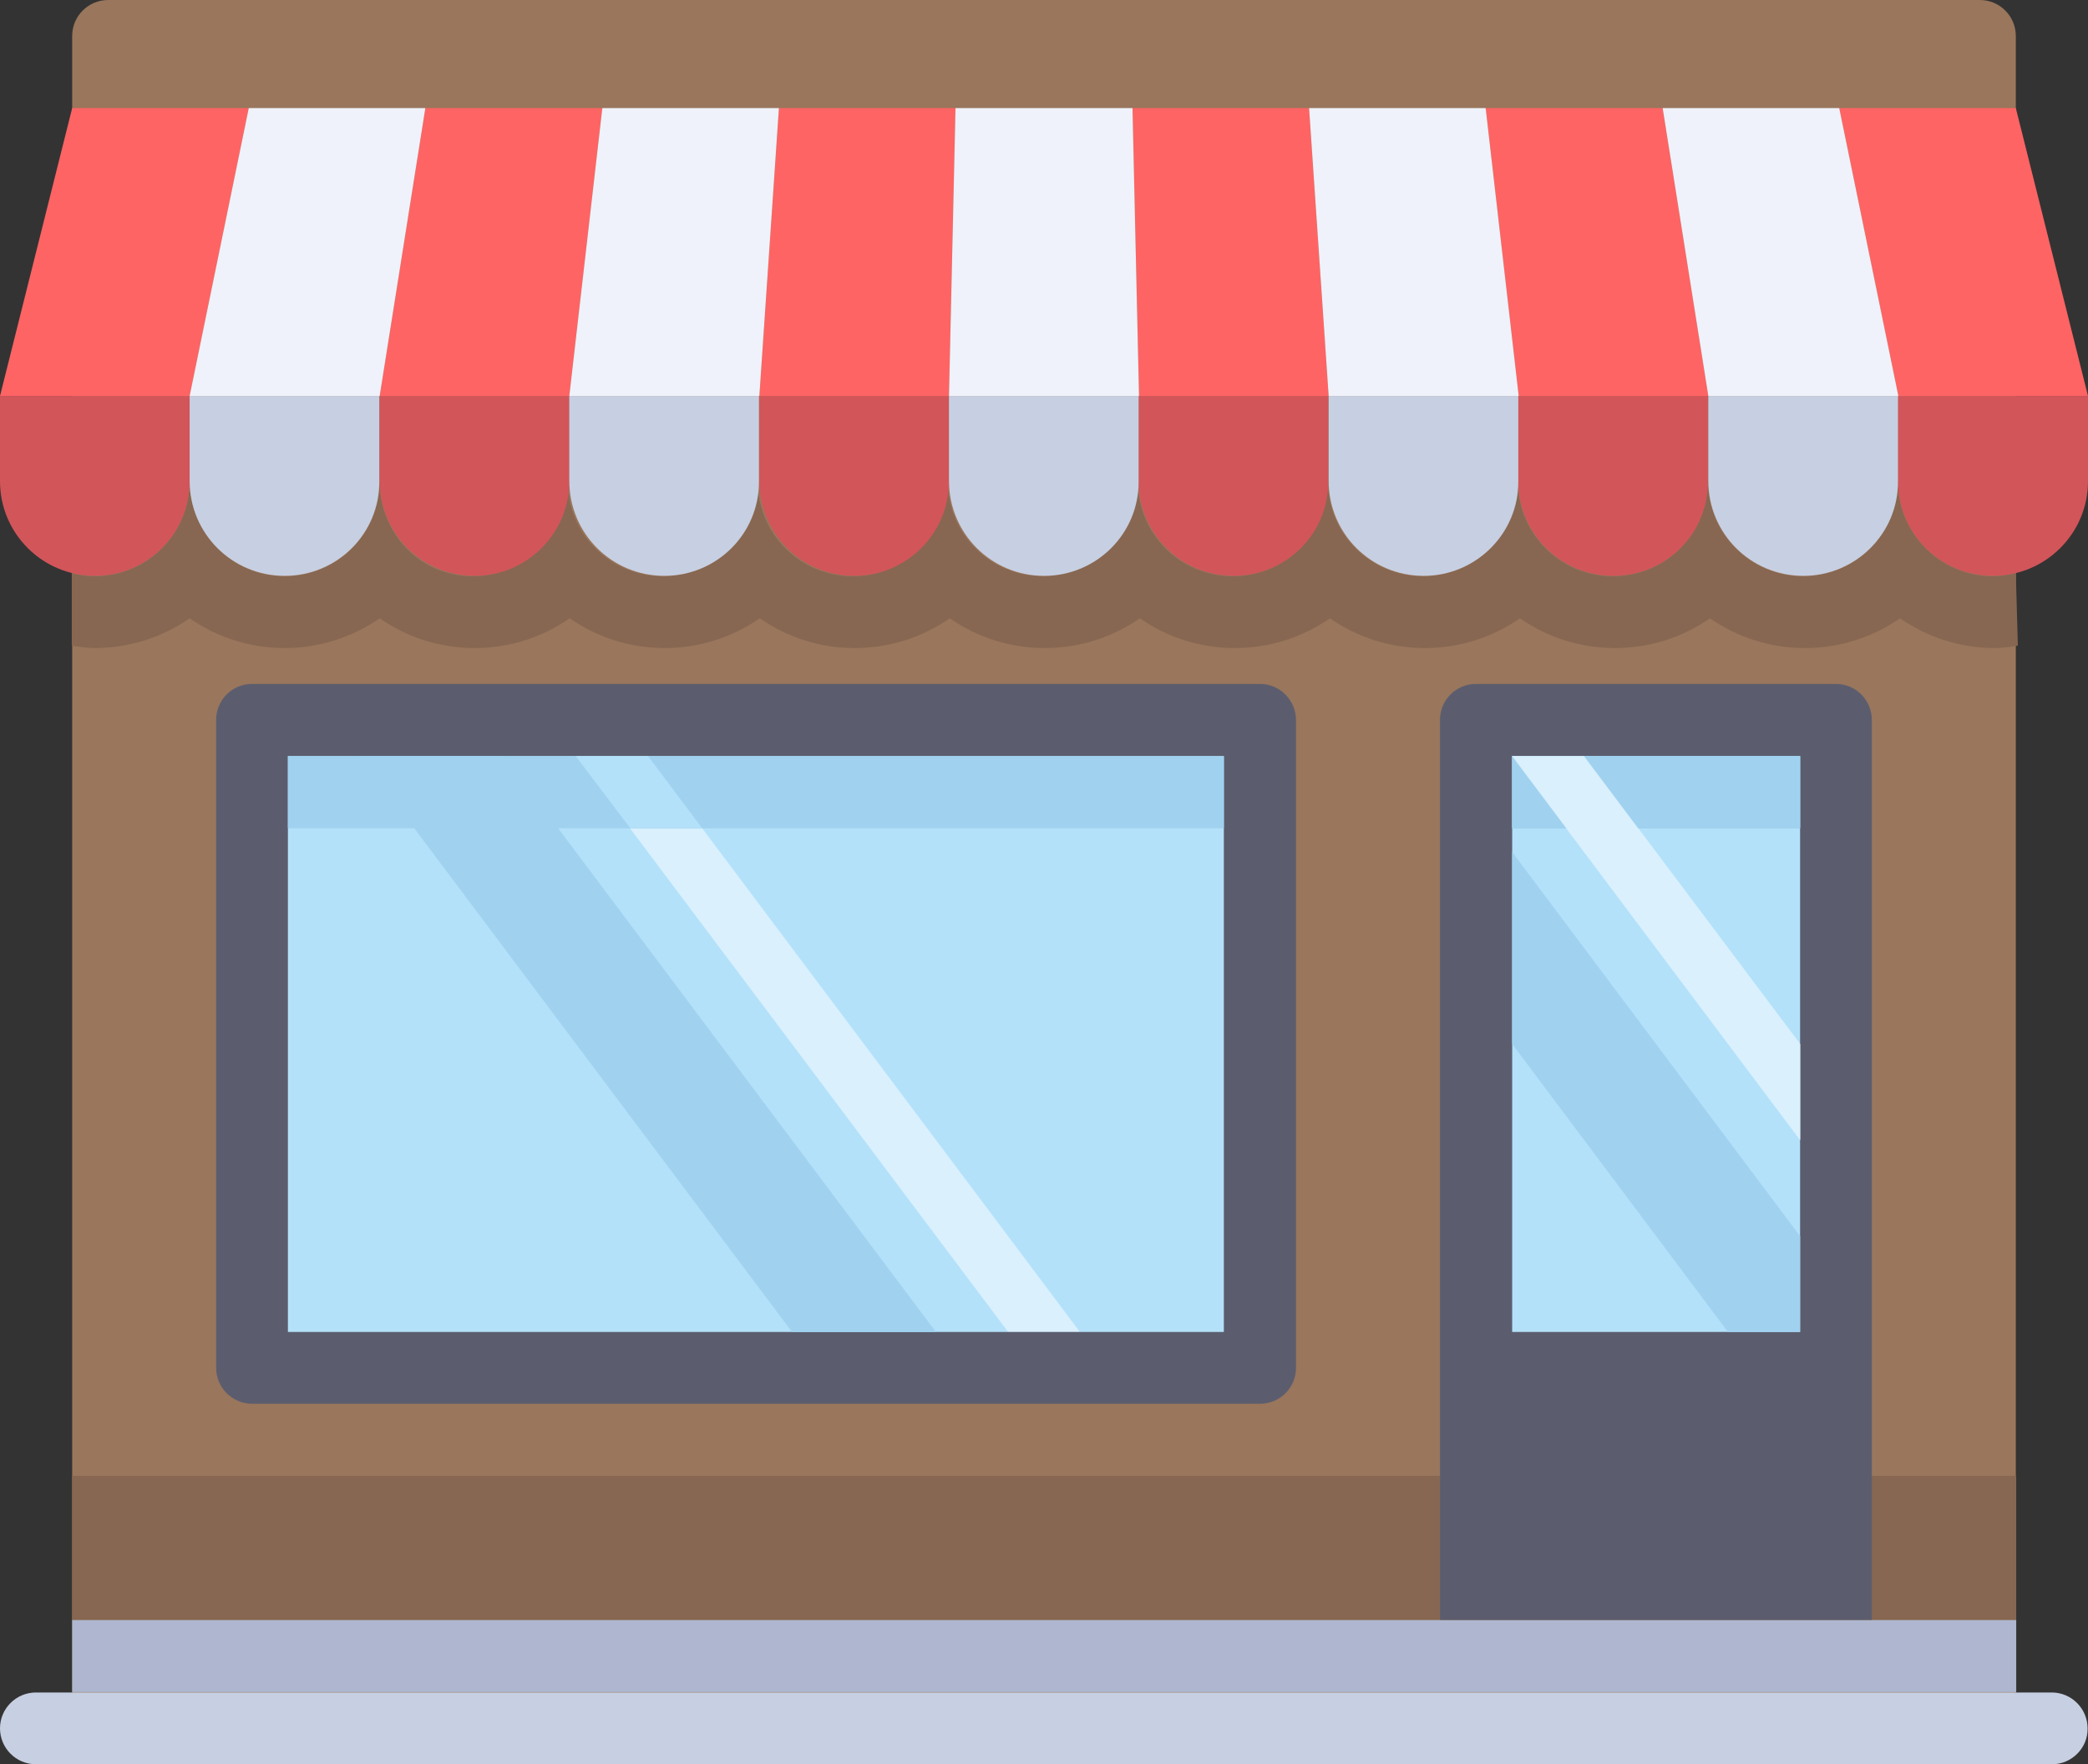 <?xml version="1.0" encoding="utf-8"?>
<!-- Generator: Adobe Illustrator 24.1.2, SVG Export Plug-In . SVG Version: 6.00 Build 0)  -->
<svg version="1.1" id="Layer_1" xmlns="http://www.w3.org/2000/svg" xmlns:xlink="http://www.w3.org/1999/xlink" x="0px" y="0px"
	 viewBox="0 0 512 432.6" style="enable-background:new 0 0 512 432.6;" xml:space="preserve">
<rect x="0" y="0" width="512" height="432.6" fill="#333333" stroke="none"/>
<style type="text/css">
	.st0{fill:#99765C;}
	.st1{fill:#876751;}
	.st2{fill:#B4E1FA;}
	.st3{fill:#DAF0FD;}
	.st4{fill:#D2555A;}
	.st5{fill:#C7CFE2;}
	.st6{fill:#FF6464;}
	.st7{fill:#EFF2FA;}
	.st8{opacity:0.97;}
	.st9{fill:#AFB9D2;}
	.st10{fill:#5B5D6E;}
	.st11{fill:#A0D2F0;}
</style>
<path class="st0" d="M494.3,423.7H17.7V8.8c0-4.9,4-8.8,8.8-8.8h459c4.9,0,8.8,4,8.8,8.8V423.7z"/>
<path class="st1" d="M494.3,140.5c-1.8,0.4-3.7,0.8-5.6,0.8c-12.9,0-23.3-10.4-23.3-23.3c0,12.9-10.4,23.3-23.3,23.3
	s-23.3-10.4-23.3-23.3c0,12.9-10.4,23.3-23.3,23.3s-23.3-10.4-23.3-23.3c0,12.9-10.4,23.3-23.3,23.3s-23.3-10.4-23.3-23.3
	c0,12.9-10.4,23.3-23.3,23.3S279,130.9,279,118c0,12.9-10.4,23.3-23.3,23.3s-23.3-10.4-23.3-23.3c0,12.9-10.4,23.3-23.3,23.3
	s-23.3-10.4-23.3-23.3c0,12.9-10.4,23.3-23.3,23.3c-12.9,0-23.3-10.4-23.3-23.3c0,12.9-10.4,23.3-23.3,23.3S93.1,130.8,93.1,118
	c0,12.9-10.4,23.3-23.3,23.3S46.5,130.8,46.5,118c0,12.9-10.4,23.3-23.3,23.3c-1.9,0-3.8-0.3-5.6-0.8v17.8c1.9,0.3,3.7,0.6,5.6,0.6
	c8.6,0,16.7-2.7,23.3-7.3c6.6,4.6,14.6,7.3,23.3,7.3c8.6,0,16.7-2.7,23.3-7.3c6.6,4.6,14.6,7.3,23.3,7.3s16.7-2.7,23.3-7.3
	c6.6,4.6,14.6,7.3,23.3,7.3c8.6,0,16.7-2.7,23.3-7.3c6.6,4.6,14.6,7.3,23.3,7.3c8.6,0,16.7-2.7,23.3-7.3c6.6,4.6,14.6,7.3,23.3,7.3
	c8.6,0,16.7-2.7,23.3-7.3c6.6,4.6,14.6,7.3,23.3,7.3s16.7-2.7,23.3-7.3c6.6,4.6,14.6,7.3,23.3,7.3s16.7-2.7,23.3-7.3
	c6.6,4.6,14.6,7.3,23.3,7.3s16.7-2.7,23.3-7.3c6.6,4.6,14.6,7.3,23.3,7.3c8.6,0,16.7-2.7,23.3-7.3c6.6,4.6,14.6,7.3,23.3,7.3
	c1.9,0,3.8-0.3,5.6-0.6L494.3,140.5L494.3,140.5L494.3,140.5z"/>
<rect x="61.8" y="176.6" class="st2" width="247.2" height="158.9"/>
<polygon class="st3" points="264.8,326.6 247.2,326.6 141.2,185.4 158.9,185.4 "/>
<g>
	<path class="st4" d="M209.5,141.2L209.5,141.2c-12.9,0-23.3-10.4-23.3-23.3V97.1h46.5V118C232.7,130.8,222.3,141.2,209.5,141.2z"/>
	<path class="st4" d="M302.5,141.2L302.5,141.2c-12.9,0-23.3-10.4-23.3-23.3V97.1h46.5V118C325.8,130.8,315.4,141.2,302.5,141.2z"/>
	<path class="st4" d="M116.4,141.2L116.4,141.2c-12.9,0-23.3-10.4-23.3-23.3V97.1h46.5V118C139.6,130.8,129.2,141.2,116.4,141.2z"/>
	<path class="st4" d="M23.3,141.2L23.3,141.2C10.4,141.2,0,130.8,0,118V97.1h46.5V118C46.5,130.8,36.1,141.2,23.3,141.2z"/>
	<path class="st4" d="M395.6,141.2L395.6,141.2c-12.9,0-23.3-10.4-23.3-23.3V97.1h46.5V118C418.9,130.8,408.5,141.2,395.6,141.2z"/>
</g>
<g>
	<path class="st5" d="M162.9,141.2L162.9,141.2c-12.9,0-23.3-10.4-23.3-23.3V97.1h46.5V118C186.2,130.8,175.8,141.2,162.9,141.2z"/>
	<path class="st5" d="M349.1,141.2L349.1,141.2c-12.9,0-23.3-10.4-23.3-23.3V97.1h46.5V118C372.4,130.8,361.9,141.2,349.1,141.2z"/>
</g>
<path class="st4" d="M488.7,141.2L488.7,141.2c-12.9,0-23.3-10.4-23.3-23.3V97.1H512V118C512,130.8,501.6,141.2,488.7,141.2z"/>
<g>
	<path class="st5" d="M442.2,141.2L442.2,141.2c-12.9,0-23.3-10.4-23.3-23.3V97.1h46.5V118C465.5,130.8,455,141.2,442.2,141.2z"/>
	<path class="st5" d="M69.8,141.2L69.8,141.2c-12.9,0-23.3-10.4-23.3-23.3V97.1H93V118C93.1,130.8,82.7,141.2,69.8,141.2z"/>
	<path class="st5" d="M256,141.2L256,141.2c-12.9,0-23.3-10.4-23.3-23.3V97.1h46.5V118C279.3,130.8,268.9,141.2,256,141.2z"/>
</g>
<g>
	<polygon class="st6" points="232.7,97.1 186.2,97.1 191,26.5 234.3,26.5 	"/>
	<polygon class="st6" points="325.8,97.1 279.3,97.1 277.7,26.5 321,26.5 	"/>
	<polygon class="st6" points="139.6,97.1 93.1,97.1 104.3,26.5 147.7,26.5 	"/>
	<polygon class="st6" points="46.5,97.1 0,97.1 17.7,26.5 61,26.5 	"/>
	<polygon class="st6" points="418.9,97.1 372.4,97.1 364.3,26.5 407.7,26.5 	"/>
</g>
<g>
	<polygon class="st7" points="186.2,97.1 139.6,97.1 147.7,26.5 191,26.5 	"/>
	<polygon class="st7" points="372.4,97.1 325.8,97.1 321,26.5 364.3,26.5 	"/>
</g>
<polygon class="st6" points="512,97.1 465.5,97.1 451,26.5 494.3,26.5 "/>
<g>
	<polygon class="st7" points="465.5,97.1 418.9,97.1 407.7,26.5 451,26.5 	"/>
	<polygon class="st7" points="93.1,97.1 46.5,97.1 61,26.5 104.3,26.5 	"/>
	<polygon class="st7" points="279.3,97.1 232.7,97.1 234.3,26.5 277.7,26.5 	"/>
</g>
<path class="st5" d="M503.2,432.6H8.8c-4.9,0-8.8-4-8.8-8.8l0,0c0-4.9,4-8.8,8.8-8.8h494.3c4.9,0,8.8,4,8.8,8.8l0,0
	C512,428.6,508,432.6,503.2,432.6z"/>
<g class="st8">
	<rect x="17.7" y="397.2" class="st9" width="476.7" height="17.7"/>
</g>
<rect x="17.7" y="361.9" class="st1" width="476.7" height="35.3"/>
<g>
	<path class="st10" d="M300.1,185.4v141.2H70.6V185.4H300.1 M309,167.7H61.8c-4.9,0-8.8,4-8.8,8.8v158.9c0,4.9,4,8.8,8.8,8.8H309
		c4.9,0,8.8-4,8.8-8.8V176.6C317.8,171.7,313.8,167.7,309,167.7L309,167.7z"/>
	<path class="st10" d="M450.2,167.7h-88.3c-4.9,0-8.8,4-8.8,8.8v220.7H459V176.6C459,171.7,455.1,167.7,450.2,167.7z"/>
</g>
<rect x="370.8" y="185.4" class="st2" width="70.6" height="141.2"/>
<rect x="70.6" y="185.4" class="st11" width="229.5" height="17.7"/>
<rect id="SVGCleanerId_0" x="370.8" y="185.4" class="st11" width="70.6" height="17.7"/>
<polygon class="st11" points="229.5,326.6 194.2,326.6 88.3,185.4 123.6,185.4 "/>
<polygon class="st2" points="172.1,203 158.9,185.4 141.2,185.4 154.5,203 "/>
<polygon class="st3" points="441.4,256 388.4,185.4 370.8,185.4 441.4,279.5 "/>
<polygon class="st2" points="401.7,203 388.4,185.4 370.8,185.4 384,203 "/>
<g>
	<rect id="SVGCleanerId_0_1_" x="370.8" y="185.4" class="st11" width="70.6" height="17.7"/>
</g>
<polygon class="st3" points="441.4,256 388.4,185.4 370.8,185.4 441.4,279.5 "/>
<polygon class="st11" points="370.8,208.9 370.8,256 423.7,326.6 441.4,326.6 441.4,303.1 "/>
</svg>
